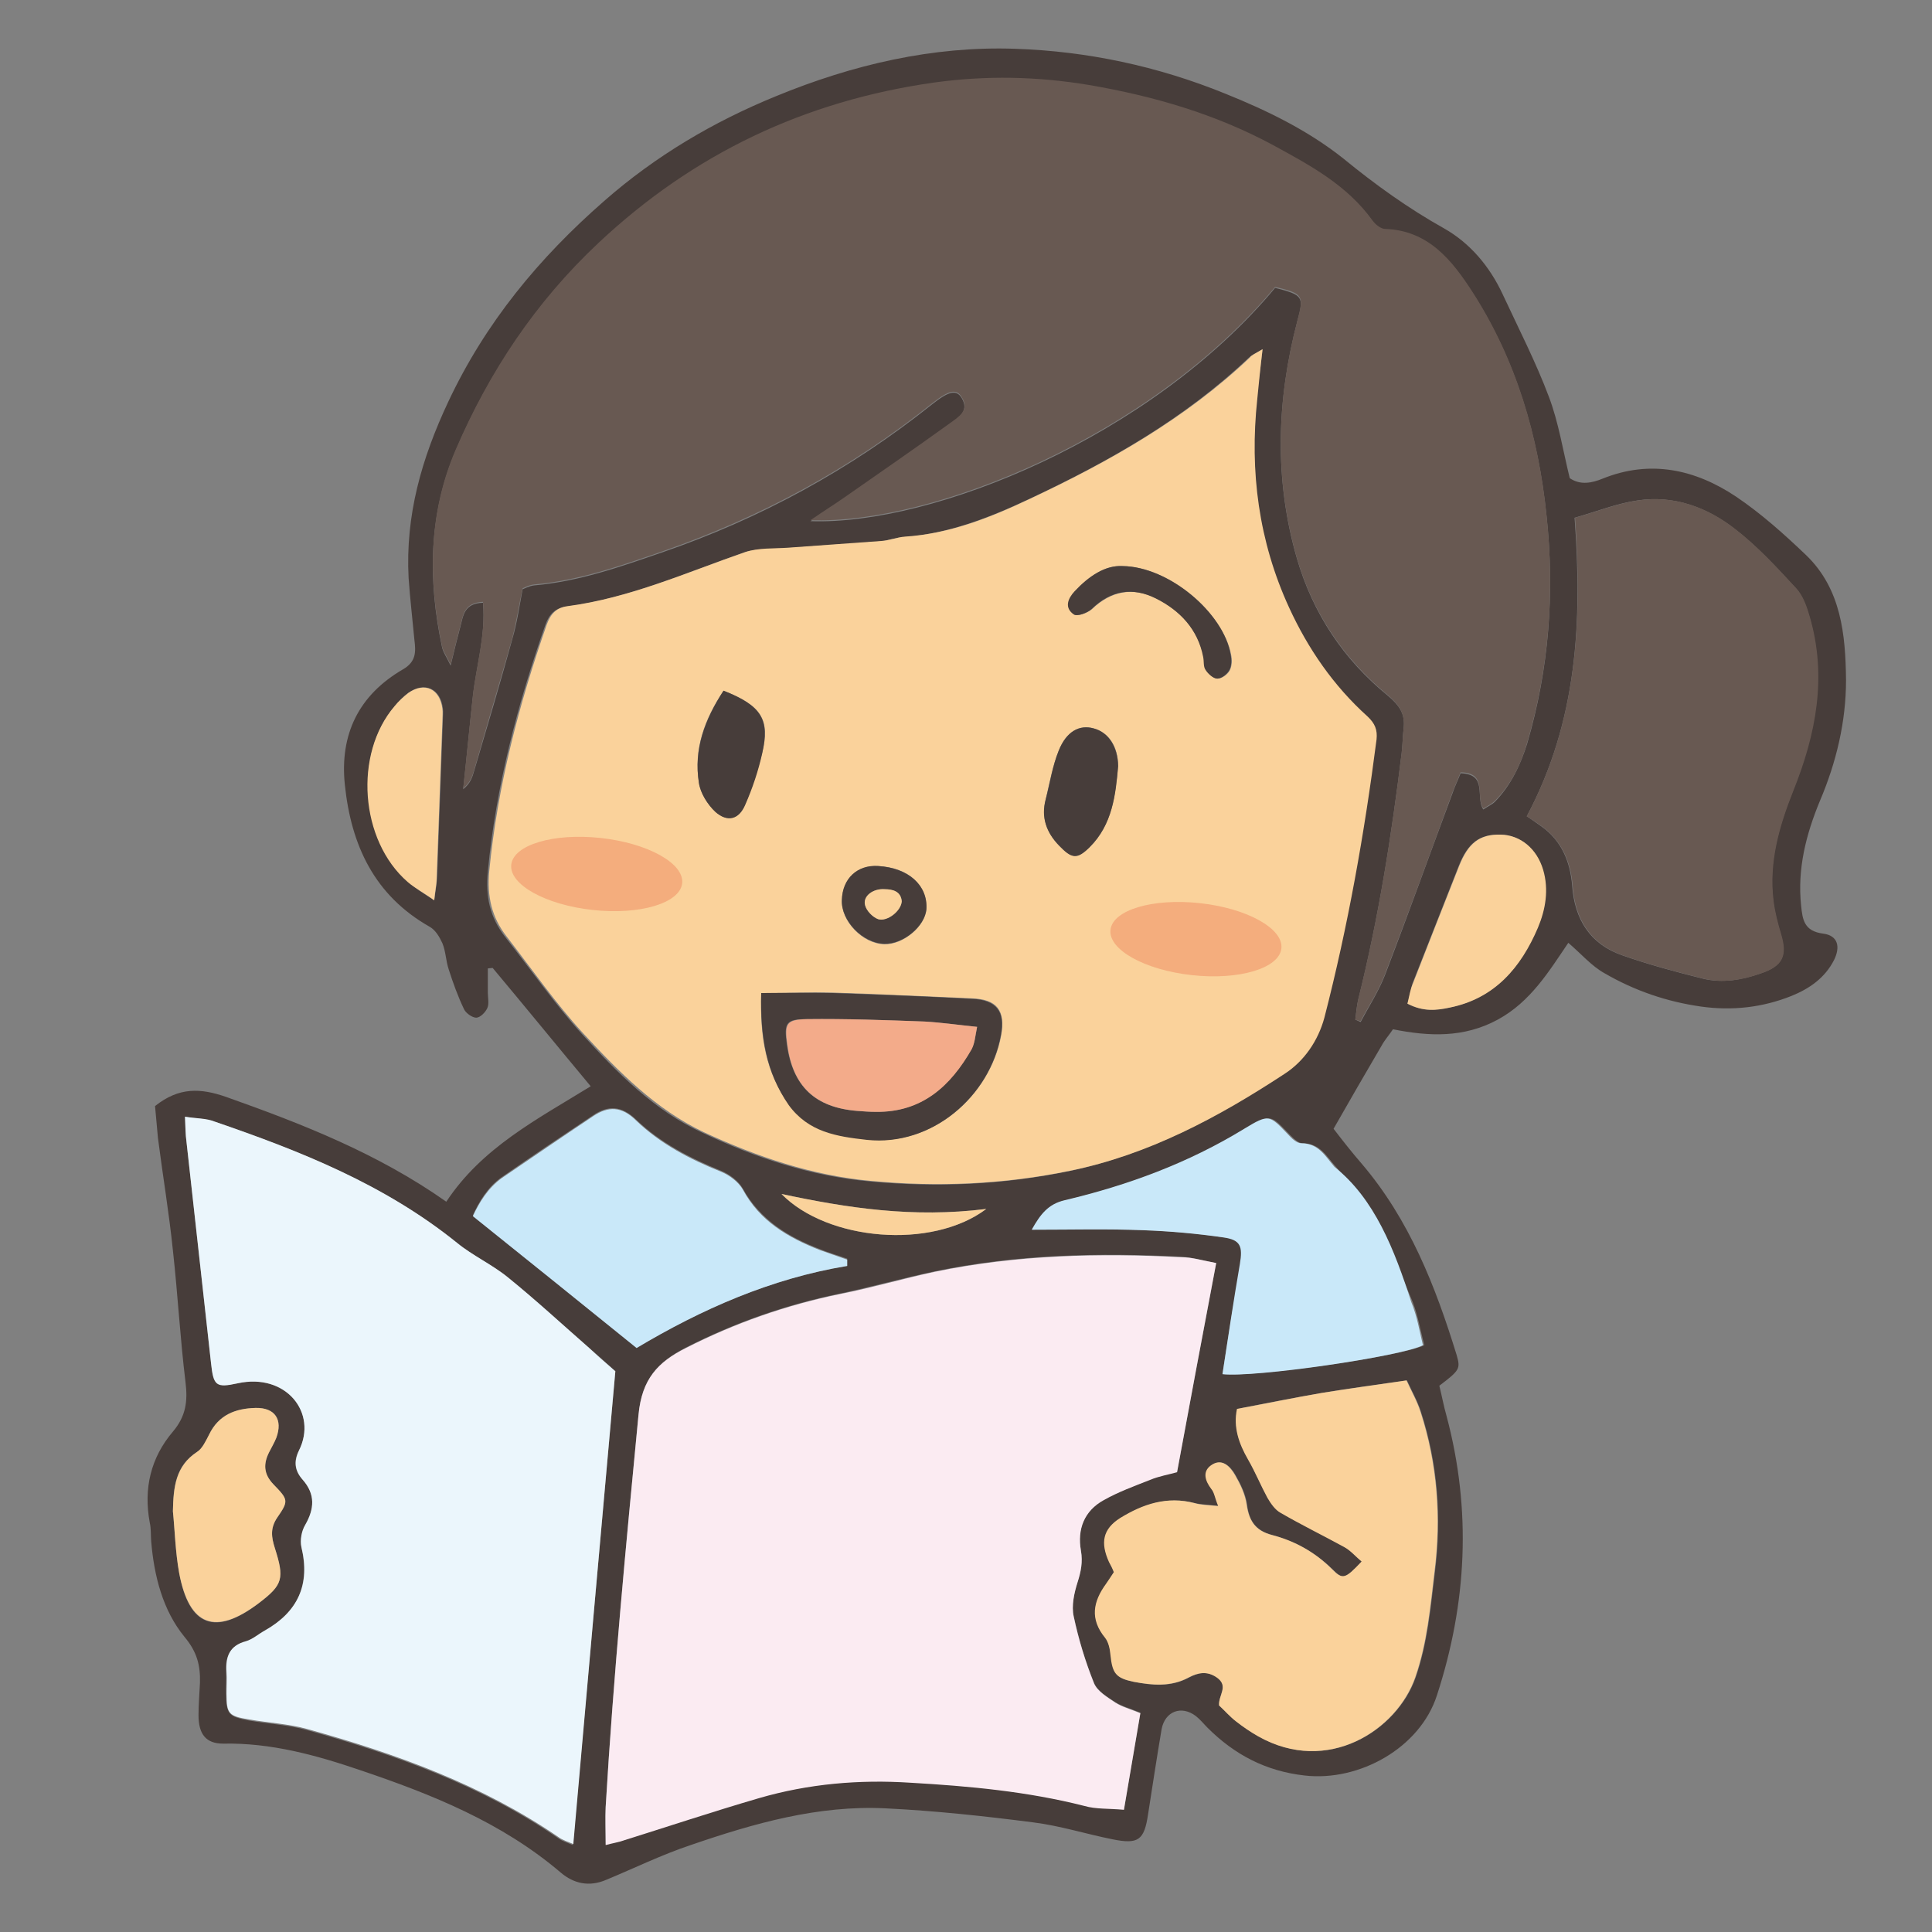 <?xml version="1.0" encoding="utf-8"?>
<!-- Generator: Adobe Illustrator 26.4.1, SVG Export Plug-In . SVG Version: 6.00 Build 0)  -->
<svg version="1.1" id="レイヤー_1" xmlns="http://www.w3.org/2000/svg" xmlns:xlink="http://www.w3.org/1999/xlink" x="0px"
	 y="0px" viewBox="0 0 40 40" style="enable-background:new 0 0 40 40;" xml:space="preserve">
<rect x="0" y="0" width="40" height="40" fill="#808080" stroke="none"/>
<style type="text/css">
	.st0{fill:#473D3A;}
	.st1{fill:#FAD29B;}
	.st2{fill:#685952;}
	.st3{fill:#FBEBF2;}
	.st4{fill:#EBF6FC;}
	.st5{fill:#C9E8F9;}
	.st6{fill:#F3AB8A;}
	.st7{fill:#F4AD7D;}
</style>
<g>
	<path class="st0" d="M3.21,22.9c0.5-0.4,0.95-0.37,1.47-0.19c1.58,0.56,3.14,1.17,4.56,2.17c0.74-1.12,1.87-1.7,2.99-2.39
		c-0.7-0.84-1.36-1.65-2.03-2.45c-0.03,0-0.07,0.01-0.1,0.01c0,0.17,0,0.33,0,0.5c0,0.11,0.03,0.23-0.01,0.32
		c-0.04,0.09-0.15,0.2-0.23,0.2c-0.08,0-0.21-0.09-0.25-0.17c-0.13-0.27-0.23-0.55-0.32-0.83c-0.06-0.18-0.06-0.37-0.13-0.54
		C9.1,19.4,9.02,19.26,8.9,19.19c-1.15-0.65-1.63-1.69-1.76-2.94c-0.11-1.05,0.29-1.86,1.2-2.39c0.28-0.16,0.27-0.37,0.24-0.61
		c-0.04-0.43-0.09-0.85-0.12-1.28c-0.07-1.3,0.27-2.48,0.82-3.65c0.77-1.64,1.88-2.98,3.23-4.16c1.06-0.93,2.26-1.64,3.56-2.17
		c1.58-0.65,3.24-1.04,4.95-0.98c1.49,0.05,2.95,0.36,4.35,0.93c0.87,0.35,1.71,0.76,2.44,1.34c0.66,0.54,1.34,1.03,2.09,1.45
		c0.53,0.3,0.94,0.78,1.21,1.36c0.33,0.71,0.69,1.41,0.96,2.13c0.2,0.53,0.29,1.11,0.43,1.68c0.22,0.15,0.46,0.1,0.68,0.01
		c0.99-0.4,1.92-0.19,2.76,0.37c0.52,0.35,1,0.78,1.45,1.21c0.73,0.7,0.82,1.65,0.83,2.59c0,0.86-0.2,1.7-0.54,2.5
		c-0.29,0.7-0.47,1.41-0.39,2.17c0.03,0.29,0.06,0.53,0.46,0.58c0.3,0.04,0.36,0.27,0.22,0.55c-0.19,0.37-0.51,0.59-0.88,0.74
		c-0.6,0.24-1.23,0.31-1.87,0.22c-0.71-0.1-1.38-0.33-2-0.69c-0.27-0.15-0.48-0.4-0.75-0.63c-0.4,0.59-0.78,1.22-1.46,1.59
		c-0.7,0.38-1.42,0.35-2.17,0.2c-0.08,0.12-0.17,0.22-0.23,0.33c-0.34,0.58-0.67,1.15-1,1.73c0.2,0.26,0.38,0.49,0.58,0.72
		c0.99,1.16,1.53,2.54,1.97,3.97c0.08,0.28,0.06,0.31-0.36,0.63c0.05,0.2,0.09,0.42,0.15,0.63c0.52,1.95,0.42,3.88-0.2,5.78
		c-0.35,1.09-1.61,1.79-2.74,1.66c-0.8-0.09-1.45-0.43-2.01-0.99c-0.08-0.08-0.15-0.17-0.24-0.24c-0.3-0.23-0.64-0.1-0.71,0.27
		c-0.1,0.59-0.19,1.18-0.28,1.76c-0.08,0.54-0.2,0.63-0.74,0.52c-0.55-0.11-1.08-0.28-1.64-0.35c-1.01-0.13-2.03-0.24-3.05-0.29
		c-1.4-0.07-2.73,0.31-4.04,0.76c-0.6,0.2-1.17,0.48-1.75,0.72c-0.35,0.15-0.67,0.08-0.94-0.15c-1.22-1.04-2.67-1.62-4.15-2.12
		c-0.91-0.31-1.85-0.57-2.84-0.55c-0.36,0-0.51-0.2-0.51-0.59c0-0.22,0.02-0.45,0.03-0.67c0.01-0.36-0.06-0.64-0.32-0.95
		c-0.45-0.55-0.63-1.26-0.69-1.98c-0.01-0.13,0-0.26-0.03-0.39c-0.13-0.7,0.02-1.34,0.48-1.88c0.27-0.32,0.31-0.63,0.26-1.03
		c-0.11-0.9-0.16-1.82-0.26-2.72c-0.08-0.78-0.21-1.55-0.31-2.33C3.25,23.34,3.23,23.12,3.21,22.9z M26.14,7.23
		c-0.17,0.1-0.24,0.13-0.29,0.18c-1.33,1.26-2.9,2.15-4.54,2.92c-0.83,0.39-1.68,0.72-2.6,0.79c-0.17,0.01-0.33,0.07-0.49,0.09
		c-0.65,0.05-1.29,0.09-1.94,0.14c-0.29,0.02-0.61,0-0.88,0.09c-1.21,0.42-2.39,0.95-3.68,1.12c-0.22,0.03-0.35,0.15-0.43,0.38
		c-0.58,1.66-1.02,3.34-1.19,5.1c-0.05,0.52,0.04,0.95,0.36,1.36c0.53,0.67,1.02,1.38,1.59,2.01c0.73,0.8,1.49,1.58,2.49,2.04
		c1.1,0.52,2.25,0.9,3.47,1.01c1.38,0.13,2.75,0.07,4.11-0.21c1.63-0.34,3.08-1.11,4.45-2.01c0.41-0.27,0.7-0.68,0.82-1.16
		c0.5-1.89,0.83-3.82,1.08-5.76c0.03-0.2-0.02-0.33-0.19-0.48c-0.7-0.63-1.23-1.4-1.62-2.25c-0.63-1.37-0.81-2.81-0.66-4.31
		C26.06,7.96,26.09,7.65,26.14,7.23z M28.06,21.11c0.04,0.02,0.07,0.03,0.11,0.05c0.17-0.32,0.37-0.63,0.5-0.96
		c0.48-1.25,0.93-2.51,1.4-3.77c0.05-0.15,0.12-0.29,0.17-0.42c0.57,0.02,0.3,0.49,0.47,0.75c0.1-0.07,0.18-0.1,0.24-0.16
		c0.33-0.34,0.53-0.76,0.67-1.21c0.45-1.54,0.57-3.1,0.4-4.7c-0.17-1.66-0.63-3.22-1.53-4.62c-0.42-0.65-0.91-1.28-1.81-1.31
		c-0.09,0-0.21-0.09-0.26-0.17c-0.53-0.74-1.31-1.15-2.07-1.57c-1.19-0.64-2.46-1.02-3.8-1.24c-1.08-0.18-2.14-0.21-3.22-0.05
		c-2.66,0.38-4.97,1.47-6.94,3.32c-1.3,1.22-2.26,2.66-2.96,4.29c-0.56,1.32-0.57,2.68-0.28,4.05c0.02,0.11,0.09,0.2,0.18,0.39
		c0.08-0.34,0.14-0.57,0.2-0.8c0.06-0.22,0.07-0.49,0.47-0.5c0.06,0.68-0.14,1.31-0.21,1.94c-0.07,0.64-0.13,1.28-0.2,1.92
		c0.15-0.12,0.19-0.25,0.23-0.39c0.27-0.91,0.54-1.82,0.79-2.73c0.09-0.31,0.14-0.64,0.21-1.02c0.03-0.01,0.14-0.07,0.24-0.08
		c0.92-0.08,1.77-0.38,2.64-0.68c2.04-0.7,3.91-1.72,5.6-3.07c0.34-0.27,0.5-0.31,0.61-0.13c0.17,0.28-0.08,0.42-0.24,0.54
		c-0.72,0.53-1.45,1.03-2.19,1.54c-0.2,0.14-0.41,0.28-0.7,0.47c2.53,0.09,7.05-1.74,9.62-4.83c0.58,0.15,0.6,0.18,0.46,0.69
		c-0.43,1.64-0.48,3.28-0.01,4.91c0.33,1.14,0.97,2.1,1.88,2.84c0.25,0.21,0.37,0.39,0.33,0.69c-0.02,0.17-0.02,0.33-0.04,0.5
		c-0.21,1.72-0.48,3.43-0.9,5.11C28.09,20.82,28.08,20.97,28.06,21.11z M25.18,26.15c-0.31-0.06-0.51-0.12-0.71-0.13
		c-1.71-0.09-3.42-0.05-5.11,0.3c-0.66,0.14-1.3,0.32-1.96,0.46c-1.12,0.23-2.18,0.6-3.2,1.12c-0.58,0.3-0.91,0.65-0.98,1.38
		c-0.26,2.71-0.52,5.41-0.68,8.12c-0.02,0.25,0,0.5,0,0.79c0.15-0.04,0.23-0.05,0.29-0.07c0.96-0.3,1.91-0.62,2.88-0.9
		c1.03-0.3,2.08-0.39,3.15-0.32c1.21,0.07,2.41,0.18,3.59,0.48c0.24,0.06,0.51,0.05,0.82,0.08c0.12-0.7,0.23-1.35,0.34-2
		c-0.21-0.09-0.38-0.13-0.52-0.22c-0.17-0.11-0.37-0.23-0.44-0.4c-0.18-0.44-0.32-0.91-0.42-1.38c-0.05-0.22,0.01-0.49,0.08-0.71
		c0.07-0.22,0.11-0.41,0.07-0.65c-0.08-0.44,0.06-0.82,0.47-1.05c0.31-0.17,0.64-0.29,0.96-0.42c0.19-0.07,0.38-0.11,0.56-0.16
		C24.64,29.02,24.9,27.62,25.18,26.15z M12.74,28.39c-0.21-0.19-0.37-0.34-0.54-0.48c-0.56-0.49-1.1-0.99-1.68-1.46
		c-0.33-0.27-0.73-0.45-1.06-0.72c-1.49-1.2-3.23-1.89-5.02-2.51c-0.18-0.06-0.38-0.06-0.61-0.1c0.01,0.23,0.01,0.37,0.03,0.51
		c0.17,1.53,0.34,3.07,0.51,4.6c0.05,0.45,0.1,0.5,0.55,0.41c1.01-0.22,1.66,0.62,1.27,1.39c-0.12,0.23-0.09,0.42,0.08,0.61
		c0.26,0.29,0.24,0.59,0.05,0.93c-0.07,0.13-0.11,0.32-0.08,0.46c0.18,0.78-0.07,1.35-0.76,1.73C5.34,33.85,5.22,33.96,5.08,34
		c-0.34,0.09-0.42,0.32-0.4,0.63c0.01,0.15-0.01,0.3,0,0.45c0.01,0.41,0.05,0.46,0.47,0.54c0.4,0.07,0.82,0.09,1.21,0.2
		c1.83,0.51,3.62,1.15,5.2,2.24c0.08,0.06,0.19,0.09,0.3,0.14C12.16,34.89,12.45,31.63,12.74,28.39z M31.61,16.9
		c0.11,0.07,0.2,0.14,0.29,0.2c0.43,0.3,0.61,0.74,0.65,1.24c0.05,0.69,0.37,1.21,1.04,1.44c0.54,0.19,1.1,0.34,1.66,0.48
		c0.41,0.1,0.81,0.03,1.21-0.11c0.44-0.15,0.54-0.36,0.41-0.8c-0.07-0.23-0.13-0.47-0.16-0.7c-0.1-0.8,0.12-1.55,0.41-2.28
		c0.46-1.17,0.69-2.36,0.34-3.6c-0.06-0.21-0.14-0.44-0.28-0.59c-0.4-0.44-0.81-0.88-1.28-1.24c-0.57-0.44-1.25-0.69-1.99-0.58
		c-0.43,0.06-0.85,0.23-1.31,0.36C32.76,12.86,32.66,14.93,31.61,16.9z M25.24,35.31c0.11,0.1,0.23,0.23,0.36,0.33
		c0.15,0.11,0.3,0.22,0.46,0.31c1.43,0.81,2.87-0.13,3.25-1.22c0.25-0.72,0.31-1.45,0.4-2.19c0.14-1.12,0.06-2.23-0.29-3.31
		c-0.07-0.22-0.19-0.43-0.29-0.65c-0.62,0.09-1.19,0.16-1.76,0.26c-0.58,0.1-1.16,0.21-1.75,0.33c-0.09,0.38,0.04,0.72,0.23,1.05
		c0.14,0.25,0.25,0.53,0.4,0.79c0.07,0.12,0.15,0.24,0.27,0.31c0.44,0.25,0.89,0.46,1.32,0.71c0.13,0.07,0.24,0.2,0.36,0.3
		c-0.35,0.36-0.39,0.39-0.61,0.16c-0.36-0.35-0.77-0.58-1.25-0.71c-0.34-0.09-0.48-0.29-0.52-0.63c-0.03-0.21-0.13-0.42-0.24-0.61
		c-0.1-0.18-0.28-0.36-0.5-0.2c-0.18,0.13-0.12,0.32,0.01,0.49c0.06,0.08,0.08,0.18,0.14,0.35c-0.21-0.03-0.36-0.03-0.49-0.06
		c-0.57-0.15-1.07,0.03-1.54,0.31c-0.36,0.22-0.41,0.51-0.23,0.91c0.03,0.07,0.06,0.13,0.1,0.21c-0.06,0.08-0.1,0.16-0.16,0.24
		c-0.27,0.37-0.34,0.73-0.02,1.12c0.07,0.09,0.09,0.23,0.11,0.35c0.05,0.39,0.11,0.49,0.48,0.56c0.39,0.08,0.77,0.11,1.14-0.09
		c0.19-0.1,0.37-0.14,0.58,0C25.45,34.9,25.22,35.1,25.24,35.31z M25.31,28.45c0.64,0.07,3.73-0.37,4.18-0.6
		c-0.08-0.29-0.13-0.6-0.24-0.89c-0.41-1-0.86-1.98-1.59-2.8c-0.2-0.22-0.33-0.49-0.69-0.49c-0.09,0-0.19-0.1-0.27-0.18
		c-0.4-0.42-0.4-0.43-0.91-0.12c-1.16,0.71-2.41,1.17-3.72,1.48c-0.34,0.08-0.5,0.3-0.68,0.61c0.81,0,1.55-0.02,2.3,0.01
		c0.56,0.02,1.11,0.07,1.67,0.15c0.36,0.05,0.4,0.19,0.34,0.55C25.54,26.92,25.43,27.67,25.31,28.45z M17.54,26.21
		c0-0.05,0-0.1,0-0.15c-0.19-0.07-0.38-0.12-0.57-0.2c-0.65-0.25-1.23-0.6-1.59-1.25c-0.09-0.16-0.28-0.3-0.45-0.37
		c-0.64-0.26-1.26-0.58-1.76-1.06c-0.3-0.29-0.58-0.3-0.89-0.09c-0.63,0.42-1.27,0.85-1.89,1.28c-0.3,0.21-0.47,0.51-0.6,0.79
		c1.14,0.92,2.25,1.82,3.39,2.73C14.52,27.11,15.96,26.47,17.54,26.21z M3.58,31.29c0.04,0.39,0.05,0.84,0.13,1.28
		c0.2,1.11,0.75,1.31,1.65,0.62c0.5-0.38,0.53-0.51,0.33-1.14c-0.07-0.22-0.1-0.41,0.05-0.63c0.24-0.34,0.23-0.37-0.08-0.69
		c-0.21-0.21-0.21-0.42-0.09-0.66c0.05-0.1,0.11-0.2,0.15-0.3c0.14-0.38-0.02-0.63-0.43-0.62c-0.41,0.01-0.77,0.14-0.96,0.55
		c-0.06,0.13-0.13,0.29-0.25,0.36C3.63,30.35,3.59,30.78,3.58,31.29z M29.14,20.78c0.32,0.17,0.6,0.14,0.87,0.08
		c0.93-0.19,1.47-0.83,1.82-1.65c0.16-0.38,0.23-0.79,0.11-1.2c-0.13-0.44-0.47-0.73-0.88-0.73c-0.43-0.01-0.67,0.17-0.86,0.65
		c-0.32,0.81-0.64,1.63-0.96,2.44C29.21,20.49,29.19,20.61,29.14,20.78z M8.99,18.64c0.03-0.21,0.05-0.33,0.06-0.46
		c0.04-1.1,0.08-2.19,0.12-3.29c0-0.07,0.01-0.15,0-0.22c-0.05-0.42-0.38-0.56-0.71-0.33c-0.1,0.07-0.2,0.17-0.28,0.27
		c-0.85,0.99-0.72,2.78,0.27,3.64C8.59,18.39,8.76,18.49,8.99,18.64z M16.18,24.72c0.95,0.97,3.11,1.16,4.24,0.31
		C18.9,25.22,17.54,25.01,16.18,24.72z"/>
	<path class="st1" d="M26.14,7.23c-0.05,0.42-0.08,0.73-0.11,1.04c-0.16,1.49,0.03,2.94,0.66,4.31c0.39,0.85,0.92,1.62,1.62,2.25
		c0.16,0.15,0.21,0.28,0.19,0.48c-0.25,1.94-0.59,3.86-1.08,5.76c-0.13,0.48-0.42,0.9-0.82,1.16c-1.37,0.9-2.82,1.68-4.45,2.01
		c-1.36,0.28-2.73,0.34-4.11,0.21c-1.22-0.11-2.37-0.5-3.47-1.01c-0.99-0.47-1.76-1.25-2.49-2.04c-0.58-0.63-1.07-1.34-1.59-2.01
		c-0.31-0.4-0.41-0.83-0.36-1.36c0.17-1.75,0.61-3.44,1.19-5.1c0.08-0.22,0.2-0.35,0.43-0.38c1.29-0.17,2.47-0.7,3.68-1.12
		c0.27-0.09,0.58-0.07,0.88-0.09c0.65-0.05,1.29-0.09,1.94-0.14c0.17-0.01,0.33-0.08,0.49-0.09c0.93-0.06,1.78-0.4,2.6-0.79
		c1.64-0.77,3.21-1.66,4.54-2.92C25.9,7.36,25.97,7.33,26.14,7.23z M15.76,20.56c-0.03,0.9,0.09,1.65,0.58,2.31
		c0.41,0.56,0.98,0.65,1.62,0.72c1.34,0.15,2.54-0.9,2.77-2.16c0.09-0.51-0.09-0.74-0.6-0.76c-0.97-0.04-1.93-0.09-2.9-0.12
		C16.76,20.54,16.3,20.56,15.76,20.56z M23.15,15.86c0-0.41-0.2-0.7-0.51-0.78c-0.29-0.08-0.56,0.06-0.72,0.46
		c-0.13,0.32-0.19,0.67-0.27,1.01c-0.09,0.37,0.01,0.69,0.28,0.96c0.26,0.27,0.37,0.28,0.63,0.03
		C23.03,17.08,23.09,16.47,23.15,15.86z M14.98,14.3c-0.4,0.6-0.62,1.21-0.51,1.9c0.03,0.22,0.18,0.45,0.34,0.6
		c0.25,0.23,0.49,0.17,0.62-0.15c0.14-0.34,0.26-0.7,0.35-1.06C15.95,14.9,15.77,14.61,14.98,14.3z M23.24,11.72
		c-0.36-0.02-0.69,0.21-0.98,0.52c-0.14,0.15-0.22,0.34-0.02,0.48c0.07,0.05,0.28-0.03,0.37-0.11c0.4-0.38,0.85-0.46,1.33-0.22
		c0.5,0.25,0.86,0.64,0.98,1.21c0.02,0.09,0,0.2,0.05,0.27c0.05,0.08,0.16,0.18,0.24,0.18c0.09,0,0.21-0.09,0.25-0.17
		c0.05-0.09,0.05-0.22,0.03-0.32C25.33,12.69,24.2,11.73,23.24,11.72z M18.18,17.93c-0.43-0.02-0.73,0.26-0.75,0.71
		c-0.02,0.43,0.43,0.9,0.88,0.91c0.39,0.01,0.84-0.37,0.87-0.72C19.21,18.33,18.81,17.96,18.18,17.93z"/>
	<path class="st2" d="M28.06,21.11c0.02-0.14,0.03-0.28,0.06-0.42c0.42-1.68,0.69-3.39,0.9-5.11c0.02-0.17,0.02-0.33,0.04-0.5
		c0.03-0.3-0.08-0.48-0.33-0.69c-0.91-0.75-1.55-1.7-1.88-2.84c-0.47-1.63-0.42-3.27,0.01-4.91C27,6.11,26.98,6.08,26.4,5.94
		c-2.57,3.09-7.09,4.92-9.62,4.83c0.29-0.2,0.5-0.33,0.7-0.47c0.73-0.51,1.47-1.02,2.19-1.54c0.16-0.12,0.42-0.26,0.24-0.54
		c-0.11-0.18-0.27-0.14-0.61,0.13c-1.69,1.35-3.55,2.36-5.6,3.07c-0.87,0.3-1.72,0.6-2.64,0.68c-0.11,0.01-0.21,0.07-0.24,0.08
		c-0.08,0.38-0.13,0.7-0.21,1.02c-0.26,0.91-0.53,1.82-0.79,2.73c-0.04,0.14-0.08,0.27-0.23,0.39c0.07-0.64,0.13-1.28,0.2-1.92
		c0.07-0.63,0.27-1.26,0.21-1.94c-0.4,0.02-0.41,0.28-0.47,0.5c-0.06,0.23-0.12,0.47-0.2,0.8c-0.09-0.19-0.16-0.28-0.18-0.39
		c-0.29-1.38-0.28-2.74,0.28-4.05c0.7-1.63,1.66-3.07,2.96-4.29c1.97-1.85,4.27-2.94,6.94-3.32c1.08-0.15,2.14-0.13,3.22,0.05
		c1.34,0.23,2.61,0.6,3.8,1.24c0.77,0.42,1.54,0.83,2.07,1.57c0.06,0.08,0.17,0.17,0.26,0.17c0.9,0.03,1.39,0.66,1.81,1.31
		c0.9,1.4,1.36,2.96,1.53,4.62c0.17,1.6,0.05,3.16-0.4,4.7c-0.13,0.45-0.33,0.87-0.67,1.21c-0.06,0.06-0.14,0.1-0.24,0.16
		c-0.17-0.26,0.1-0.74-0.47-0.75c-0.05,0.12-0.11,0.27-0.17,0.42c-0.46,1.26-0.92,2.52-1.4,3.77c-0.13,0.34-0.33,0.64-0.5,0.96
		C28.14,21.14,28.1,21.12,28.06,21.11z"/>
	<path class="st3" d="M25.18,26.15c-0.28,1.47-0.54,2.87-0.81,4.33c-0.17,0.05-0.37,0.08-0.56,0.16c-0.33,0.13-0.66,0.25-0.96,0.42
		c-0.4,0.22-0.55,0.6-0.47,1.05c0.04,0.23,0,0.43-0.07,0.65c-0.07,0.22-0.13,0.49-0.08,0.71c0.1,0.47,0.24,0.93,0.42,1.38
		c0.07,0.17,0.28,0.29,0.44,0.4c0.14,0.09,0.3,0.13,0.52,0.22c-0.11,0.65-0.22,1.3-0.34,2c-0.32-0.03-0.58-0.01-0.82-0.08
		c-1.18-0.3-2.38-0.41-3.59-0.48c-1.07-0.07-2.12,0.02-3.15,0.32c-0.96,0.28-1.92,0.6-2.88,0.9c-0.07,0.02-0.14,0.03-0.29,0.07
		c0-0.29-0.01-0.54,0-0.79c0.16-2.71,0.42-5.42,0.68-8.12c0.07-0.74,0.4-1.09,0.98-1.38c1.02-0.52,2.08-0.89,3.2-1.12
		c0.66-0.13,1.3-0.32,1.96-0.46c1.69-0.35,3.4-0.39,5.11-0.3C24.67,26.03,24.87,26.09,25.18,26.15z"/>
	<path class="st4" d="M12.74,28.39c-0.29,3.24-0.58,6.49-0.87,9.79c-0.11-0.05-0.22-0.08-0.3-0.14c-1.59-1.09-3.37-1.73-5.2-2.24
		c-0.39-0.11-0.81-0.13-1.21-0.2c-0.43-0.07-0.47-0.12-0.47-0.54c0-0.15,0.01-0.3,0-0.45c-0.02-0.31,0.06-0.54,0.4-0.63
		c0.14-0.04,0.26-0.15,0.39-0.22c0.69-0.39,0.95-0.96,0.76-1.73c-0.03-0.14,0-0.33,0.08-0.46c0.19-0.33,0.21-0.63-0.05-0.93
		c-0.17-0.19-0.19-0.38-0.08-0.61c0.39-0.78-0.27-1.61-1.27-1.39c-0.45,0.1-0.5,0.05-0.55-0.41c-0.17-1.53-0.34-3.07-0.51-4.6
		c-0.02-0.14-0.02-0.29-0.03-0.51c0.24,0.04,0.44,0.03,0.61,0.1c1.78,0.61,3.52,1.3,5.02,2.51c0.33,0.27,0.73,0.45,1.06,0.72
		c0.58,0.47,1.12,0.97,1.68,1.46C12.36,28.06,12.52,28.2,12.74,28.39z"/>
	<path class="st2" d="M31.61,16.9c1.05-1.97,1.15-4.04,1-6.18c0.46-0.13,0.88-0.3,1.31-0.36c0.74-0.11,1.42,0.14,1.99,0.58
		c0.47,0.36,0.87,0.8,1.28,1.24c0.14,0.15,0.22,0.38,0.28,0.59c0.36,1.24,0.13,2.43-0.34,3.6c-0.29,0.73-0.51,1.48-0.41,2.28
		c0.03,0.24,0.09,0.47,0.16,0.7c0.13,0.44,0.03,0.65-0.41,0.8c-0.39,0.14-0.8,0.21-1.21,0.11c-0.56-0.14-1.12-0.29-1.66-0.48
		c-0.67-0.23-0.99-0.75-1.04-1.44c-0.04-0.51-0.23-0.94-0.65-1.24C31.81,17.03,31.72,16.97,31.61,16.9z"/>
	<path class="st1" d="M25.24,35.31c-0.02-0.21,0.21-0.4-0.05-0.58c-0.2-0.14-0.39-0.1-0.58,0c-0.37,0.2-0.76,0.16-1.14,0.09
		c-0.37-0.08-0.44-0.17-0.48-0.56c-0.01-0.12-0.04-0.26-0.11-0.35c-0.32-0.39-0.25-0.75,0.02-1.12c0.05-0.07,0.1-0.15,0.16-0.24
		c-0.03-0.08-0.06-0.14-0.1-0.21c-0.18-0.4-0.13-0.68,0.23-0.91c0.47-0.29,0.97-0.46,1.54-0.31c0.13,0.04,0.28,0.04,0.49,0.06
		c-0.07-0.17-0.08-0.28-0.14-0.35c-0.13-0.17-0.19-0.36-0.01-0.49c0.22-0.16,0.39,0.01,0.5,0.2c0.11,0.19,0.21,0.4,0.24,0.61
		c0.05,0.34,0.18,0.54,0.52,0.63c0.47,0.12,0.89,0.35,1.25,0.71c0.22,0.22,0.27,0.2,0.61-0.16c-0.12-0.1-0.23-0.23-0.36-0.3
		c-0.44-0.24-0.89-0.46-1.32-0.71c-0.11-0.06-0.2-0.19-0.27-0.31c-0.14-0.26-0.25-0.53-0.4-0.79c-0.19-0.33-0.31-0.67-0.23-1.05
		c0.6-0.11,1.17-0.23,1.75-0.33c0.57-0.09,1.14-0.17,1.76-0.26c0.1,0.22,0.22,0.43,0.29,0.65c0.35,1.08,0.43,2.19,0.29,3.31
		c-0.09,0.74-0.15,1.47-0.4,2.19c-0.38,1.09-1.81,2.03-3.25,1.22c-0.16-0.09-0.32-0.2-0.46-0.31
		C25.46,35.54,25.35,35.41,25.24,35.31z"/>
	<path class="st5" d="M25.31,28.45c0.12-0.78,0.23-1.53,0.36-2.28c0.06-0.36,0.02-0.5-0.34-0.55c-0.55-0.08-1.11-0.13-1.67-0.15
		c-0.74-0.03-1.49-0.01-2.3-0.01c0.18-0.32,0.34-0.53,0.68-0.61c1.31-0.31,2.56-0.77,3.72-1.48c0.51-0.31,0.52-0.29,0.91,0.12
		c0.07,0.08,0.18,0.18,0.27,0.18c0.36,0,0.5,0.27,0.69,0.49c0.83,0.66,1.24,1.71,1.59,2.8c0.12,0.29,0.17,0.6,0.24,0.89
		C29.04,28.08,25.96,28.53,25.31,28.45z"/>
	<path class="st5" d="M17.54,26.21c-1.58,0.26-3.02,0.9-4.36,1.7c-1.14-0.92-2.24-1.81-3.39-2.73c0.13-0.28,0.31-0.58,0.6-0.79
		c0.63-0.43,1.26-0.86,1.89-1.28c0.31-0.21,0.59-0.21,0.89,0.09c0.5,0.48,1.11,0.8,1.76,1.06c0.17,0.07,0.36,0.21,0.45,0.37
		c0.35,0.65,0.93,0.99,1.59,1.25c0.19,0.07,0.38,0.13,0.57,0.2C17.54,26.11,17.54,26.16,17.54,26.21z"/>
	<path class="st1" d="M3.58,31.29c0.01-0.51,0.06-0.94,0.5-1.23c0.11-0.07,0.18-0.23,0.25-0.36c0.2-0.41,0.55-0.54,0.96-0.55
		c0.4-0.01,0.57,0.24,0.43,0.62c-0.04,0.1-0.1,0.2-0.15,0.3c-0.12,0.24-0.11,0.45,0.09,0.66c0.31,0.32,0.32,0.34,0.08,0.69
		c-0.15,0.22-0.12,0.41-0.05,0.63c0.2,0.63,0.17,0.76-0.33,1.14c-0.9,0.68-1.44,0.48-1.65-0.62C3.63,32.13,3.62,31.68,3.58,31.29z"
		/>
	<path class="st1" d="M29.14,20.78c0.04-0.17,0.06-0.3,0.11-0.41c0.32-0.82,0.64-1.63,0.96-2.44c0.19-0.48,0.43-0.66,0.86-0.65
		c0.41,0.01,0.75,0.29,0.88,0.73c0.12,0.41,0.05,0.82-0.11,1.2c-0.35,0.82-0.89,1.46-1.82,1.65C29.74,20.92,29.47,20.95,29.14,20.78
		z"/>
	<path class="st1" d="M8.99,18.64c-0.22-0.16-0.4-0.25-0.55-0.38c-0.99-0.86-1.12-2.65-0.27-3.64c0.08-0.1,0.18-0.19,0.28-0.27
		c0.34-0.24,0.66-0.09,0.71,0.33c0.01,0.07,0,0.15,0,0.22c-0.04,1.1-0.08,2.19-0.12,3.29C9.04,18.31,9.01,18.43,8.99,18.64z"/>
	<path class="st1" d="M16.18,24.72c1.36,0.29,2.72,0.5,4.24,0.31C19.29,25.88,17.13,25.69,16.18,24.72z"/>
	<path class="st0" d="M15.76,20.56c0.54,0,1-0.01,1.46,0c0.97,0.03,1.94,0.07,2.9,0.12c0.51,0.02,0.7,0.26,0.6,0.76
		c-0.23,1.26-1.43,2.3-2.77,2.16c-0.63-0.07-1.21-0.16-1.62-0.72C15.86,22.2,15.74,21.46,15.76,20.56z M20.23,21.26
		c-0.4-0.04-0.74-0.09-1.09-0.11c-0.81-0.03-1.63-0.06-2.44-0.05c-0.43,0-0.47,0.08-0.41,0.52c0.12,0.87,0.58,1.31,1.45,1.38
		c0.13,0.01,0.26,0.02,0.39,0.02c0.95,0.01,1.54-0.53,1.98-1.3C20.19,21.6,20.19,21.45,20.23,21.26z"/>
	<path class="st0" d="M23.15,15.86c-0.05,0.6-0.12,1.21-0.59,1.68c-0.26,0.26-0.37,0.24-0.63-0.03c-0.27-0.28-0.38-0.59-0.28-0.96
		c0.09-0.34,0.14-0.69,0.27-1.01c0.16-0.4,0.43-0.54,0.72-0.46C22.95,15.16,23.14,15.46,23.15,15.86z"/>
	<path class="st0" d="M14.98,14.3c0.79,0.31,0.96,0.6,0.8,1.3c-0.08,0.36-0.2,0.72-0.35,1.06c-0.13,0.31-0.37,0.37-0.62,0.15
		c-0.16-0.15-0.31-0.39-0.34-0.6C14.36,15.52,14.59,14.9,14.98,14.3z"/>
	<path class="st0" d="M23.24,11.72c0.96,0.01,2.1,0.97,2.24,1.84c0.02,0.1,0.02,0.23-0.03,0.32c-0.05,0.08-0.16,0.17-0.25,0.17
		c-0.08,0-0.19-0.1-0.24-0.18c-0.05-0.07-0.03-0.18-0.05-0.27c-0.11-0.57-0.48-0.96-0.98-1.21c-0.48-0.24-0.93-0.17-1.33,0.22
		c-0.09,0.08-0.3,0.16-0.37,0.11c-0.2-0.14-0.12-0.33,0.02-0.48C22.54,11.93,22.88,11.7,23.24,11.72z"/>
	<path class="st0" d="M18.18,17.93c0.63,0.04,1.03,0.4,1,0.89c-0.03,0.36-0.48,0.73-0.87,0.72c-0.45-0.01-0.9-0.48-0.88-0.91
		C17.44,18.19,17.75,17.9,18.18,17.93z M18.67,18.66c-0.02-0.21-0.18-0.24-0.35-0.25c-0.24-0.02-0.46,0.15-0.41,0.33
		c0.03,0.12,0.16,0.25,0.27,0.29C18.36,19.09,18.65,18.85,18.67,18.66z"/>
	<path class="st6" d="M20.23,21.26c-0.04,0.19-0.05,0.34-0.11,0.46c-0.44,0.77-1.03,1.31-1.98,1.3c-0.13,0-0.26-0.01-0.39-0.02
		c-0.87-0.07-1.34-0.51-1.45-1.38c-0.06-0.43-0.02-0.51,0.41-0.52c0.81-0.01,1.63,0.02,2.44,0.05
		C19.49,21.17,19.84,21.22,20.23,21.26z"/>
	<path class="st1" d="M18.67,18.66c-0.01,0.2-0.3,0.43-0.49,0.37c-0.11-0.04-0.24-0.17-0.27-0.29c-0.05-0.19,0.17-0.35,0.41-0.33
		C18.48,18.41,18.65,18.45,18.67,18.66z"/>
	
		<ellipse transform="matrix(0.108 -0.994 0.994 0.108 -6.972 28.426)" class="st7" cx="12.36" cy="18.1" rx="0.75" ry="1.78"/>
	<ellipse transform="matrix(0.108 -0.994 0.994 0.108 2.763 41.956)" class="st7" cx="24.76" cy="19.44" rx="0.75" ry="1.78"/>
</g>
</svg>
